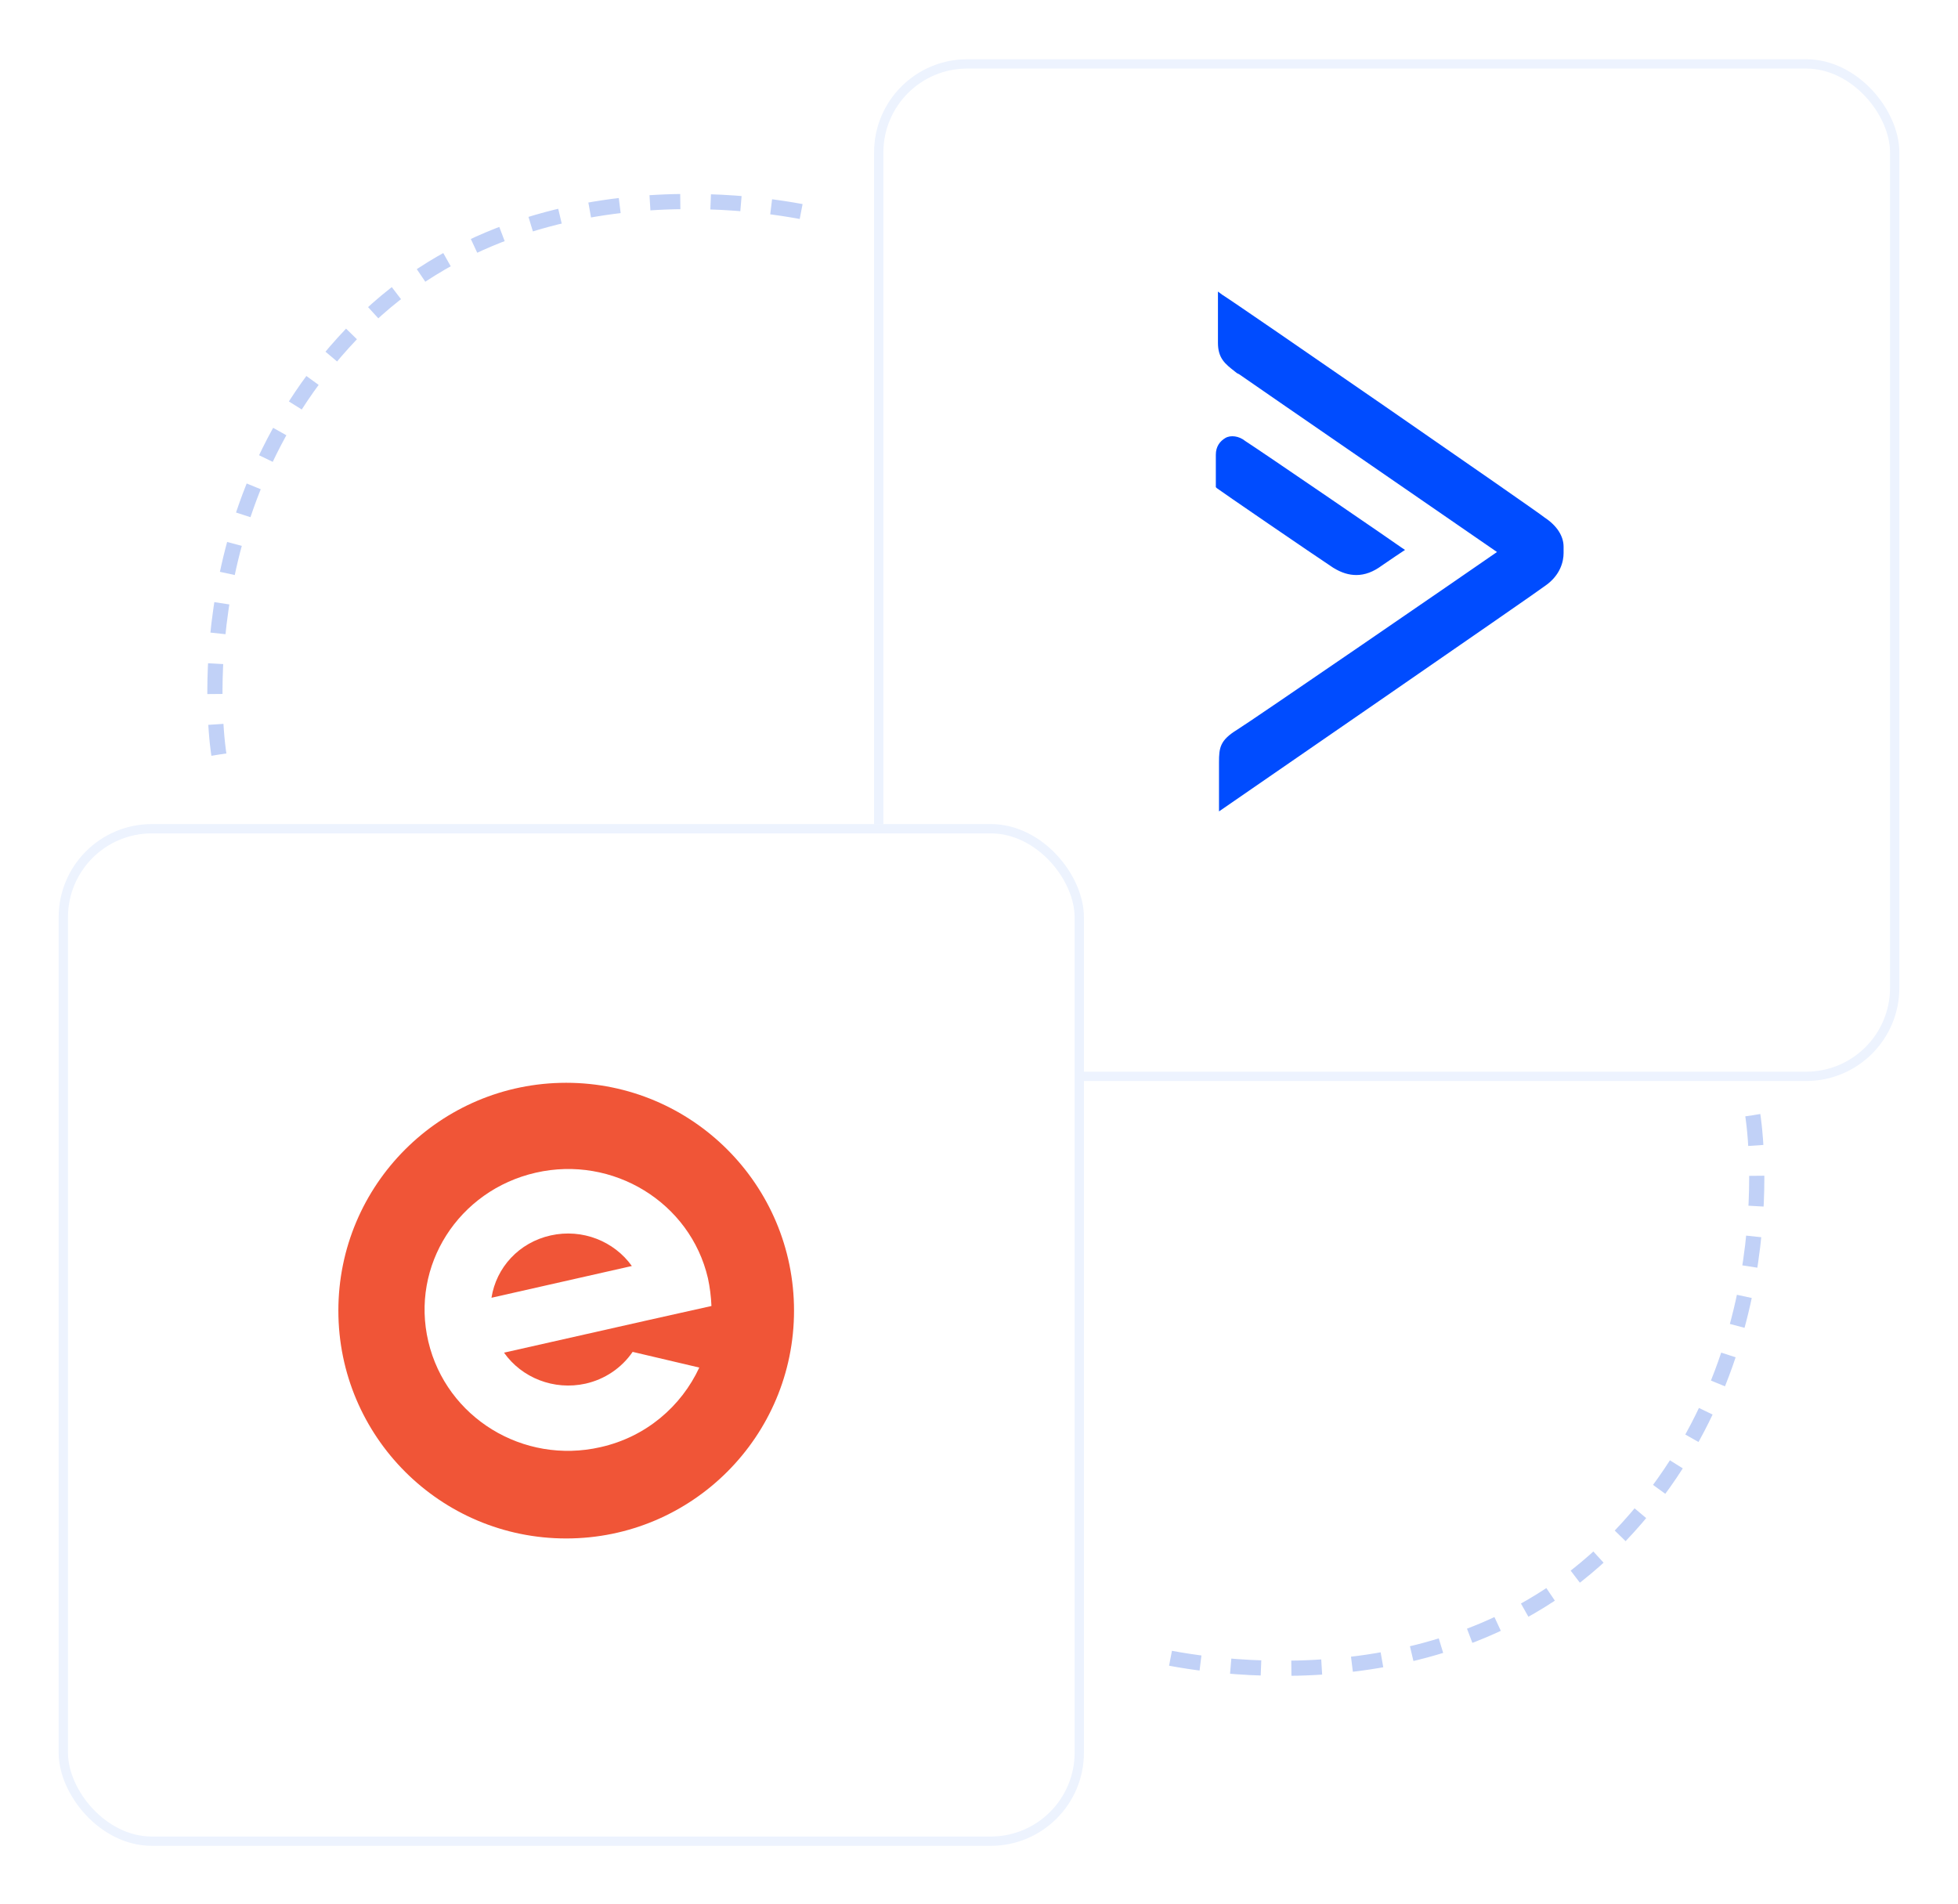 <svg width="434" height="422" viewBox="0 0 434 422" fill="none" xmlns="http://www.w3.org/2000/svg">
<g filter="url(#filter0_d_1066_1714)">
<rect x="193.743" y="9" width="227.257" height="226.475" rx="20.651" fill="white"/>
<rect x="194.775" y="10.033" width="225.192" height="224.41" rx="19.619" stroke="#EDF3FE" stroke-width="2.065"/>
</g>
<path fill-rule="evenodd" clip-rule="evenodd" d="M270.901 65.321C273.947 67.175 340.719 113.311 342.359 114.702C345.171 116.557 346.576 118.876 346.576 121.194V122.585C346.576 124.44 345.874 127.454 342.593 129.772C341.188 130.931 270.198 179.849 270.198 179.849V168.953C270.198 165.707 270.432 164.084 274.181 161.766C277.227 159.911 325.49 126.758 331.816 122.353C328.803 120.255 316.43 111.737 303.945 103.141C290.224 93.695 276.367 84.154 274.649 82.941L274.181 82.709C274.003 82.568 273.828 82.431 273.656 82.297C271.564 80.663 269.964 79.413 269.964 75.985V64.625L270.901 65.321ZM306.279 125.367C304.404 126.758 302.53 127.454 300.656 127.454C299.016 127.454 297.376 126.99 295.501 125.831C291.284 123.049 269.964 108.443 269.729 108.211L269.495 107.979V100.792C269.495 98.938 270.432 97.778 271.604 97.083C272.775 96.387 274.65 96.619 276.055 97.778C279.335 99.865 310.496 121.194 310.73 121.426L311.433 121.89L310.73 122.353C310.73 122.353 308.622 123.744 306.279 125.367Z" fill="#004CFF"/>
<g filter="url(#filter1_d_1066_1714)">
<rect x="13" y="178.525" width="227.257" height="226.475" rx="20.651" fill="white"/>
<rect x="14.033" y="179.557" width="225.192" height="224.41" rx="19.619" stroke="#EDF3FE" stroke-width="2.065"/>
</g>
<path d="M48.516 167.249C48.516 167.249 39.42 112.464 79.701 72.188C119.981 31.912 181.484 47.719 181.484 47.719" stroke="#C1D1F7" stroke-width="3.365" stroke-linejoin="round" stroke-dasharray="6.73 6.73"/>
<path d="M388.516 247.193C388.516 247.193 397.611 301.977 357.331 342.254C317.051 382.53 255.548 366.723 255.548 366.723" stroke="#C1D1F7" stroke-width="3.365" stroke-linejoin="round" stroke-dasharray="6.73 6.73"/>
<circle cx="125.5" cy="290.5" r="50.5" fill="#F05537"/>
<path d="M122.063 273.831C129.102 272.266 136.142 275.134 140.053 280.61L108.939 287.649C109.982 280.957 115.023 275.395 122.063 273.831ZM140.227 299.643C137.793 303.206 134.056 305.727 129.798 306.683C122.758 308.247 115.631 305.379 111.72 299.817L142.921 292.777L147.962 291.647L157.696 289.475C157.609 287.389 157.348 285.303 156.914 283.304C153.003 266.53 135.881 256.014 118.76 259.925C101.639 263.836 90.948 280.523 94.946 297.383C98.944 314.244 115.979 324.673 133.1 320.762C143.182 318.503 151.004 311.724 155.002 303.12L140.227 299.643Z" fill="white"/>
<defs>
<filter id="filter0_d_1066_1714" x="181.352" y="0.739" width="252.039" height="251.257" filterUnits="userSpaceOnUse" color-interpolation-filters="sRGB">
<feFlood flood-opacity="0" result="BackgroundImageFix"/>
<feColorMatrix in="SourceAlpha" type="matrix" values="0 0 0 0 0 0 0 0 0 0 0 0 0 0 0 0 0 0 127 0" result="hardAlpha"/>
<feOffset dy="4.13"/>
<feGaussianBlur stdDeviation="6.195"/>
<feColorMatrix type="matrix" values="0 0 0 0 0.122 0 0 0 0 0.129 0 0 0 0 0.161 0 0 0 0.06 0"/>
<feBlend mode="normal" in2="BackgroundImageFix" result="effect1_dropShadow_1066_1714"/>
<feBlend mode="normal" in="SourceGraphic" in2="effect1_dropShadow_1066_1714" result="shape"/>
</filter>
<filter id="filter1_d_1066_1714" x="0.609" y="170.264" width="252.039" height="251.257" filterUnits="userSpaceOnUse" color-interpolation-filters="sRGB">
<feFlood flood-opacity="0" result="BackgroundImageFix"/>
<feColorMatrix in="SourceAlpha" type="matrix" values="0 0 0 0 0 0 0 0 0 0 0 0 0 0 0 0 0 0 127 0" result="hardAlpha"/>
<feOffset dy="4.13"/>
<feGaussianBlur stdDeviation="6.195"/>
<feColorMatrix type="matrix" values="0 0 0 0 0.122 0 0 0 0 0.129 0 0 0 0 0.161 0 0 0 0.06 0"/>
<feBlend mode="normal" in2="BackgroundImageFix" result="effect1_dropShadow_1066_1714"/>
<feBlend mode="normal" in="SourceGraphic" in2="effect1_dropShadow_1066_1714" result="shape"/>
</filter>
</defs>
</svg>
